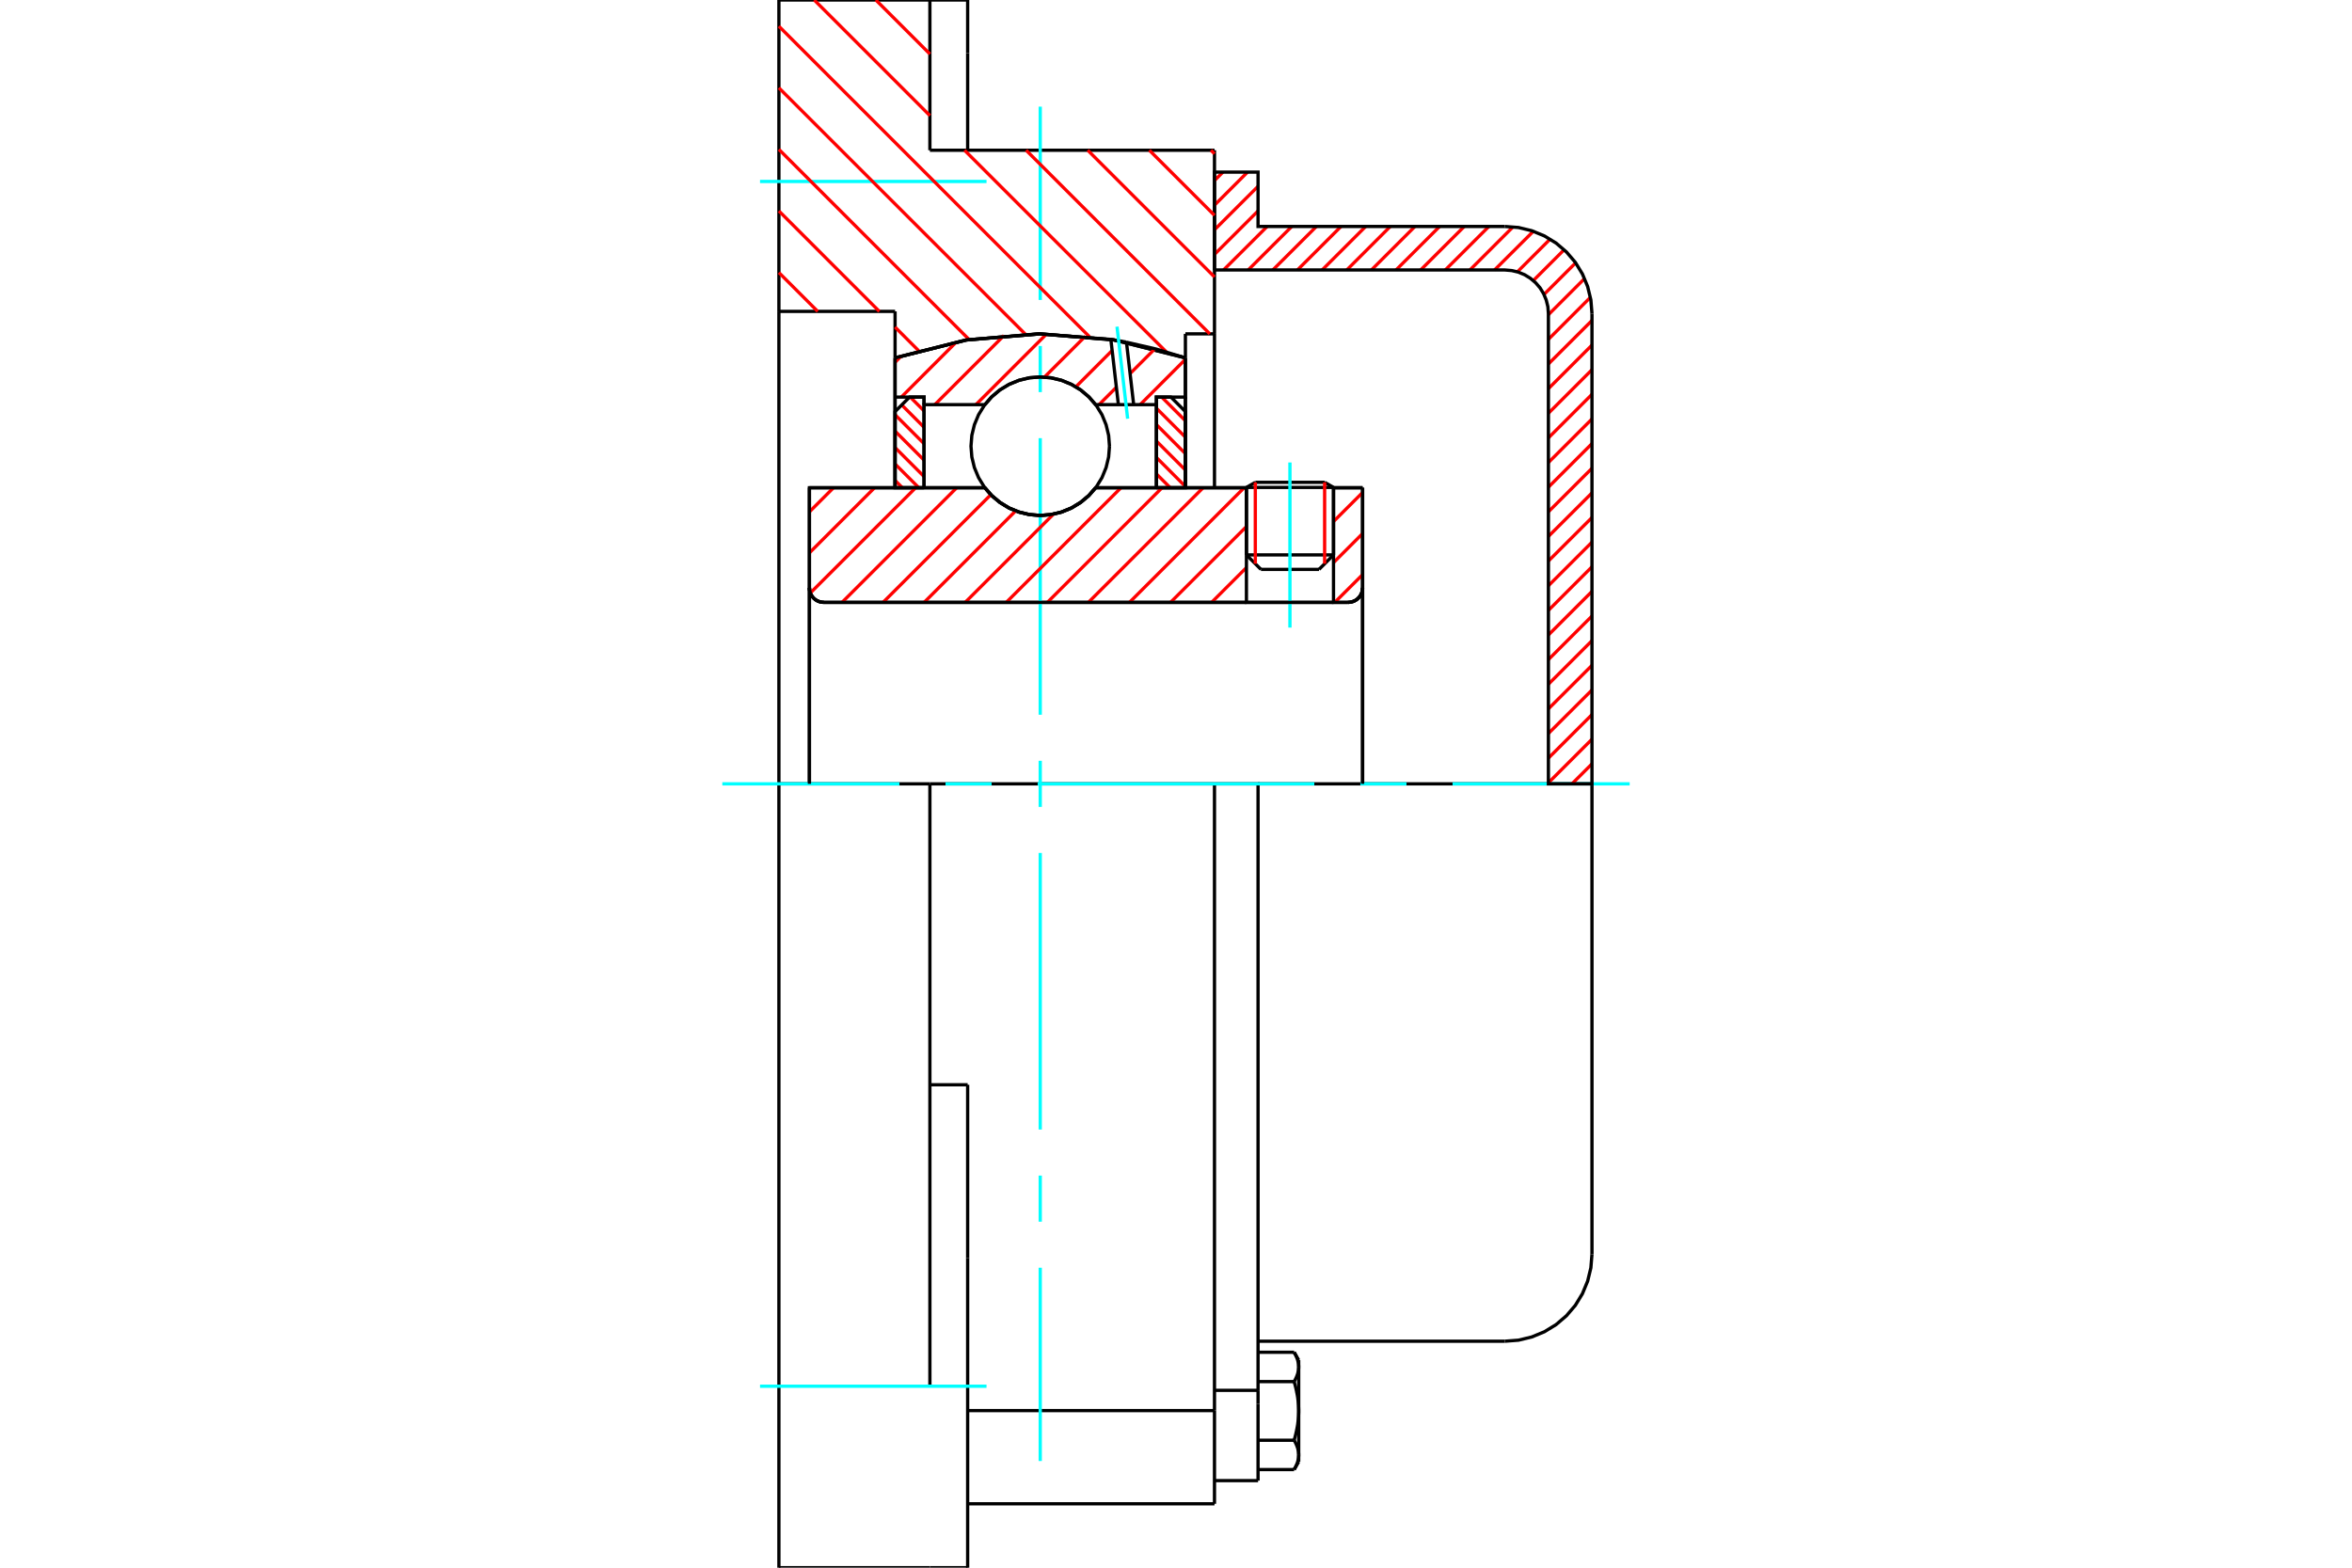 <?xml version="1.0" standalone="no"?>
<!DOCTYPE svg PUBLIC "-//W3C//DTD SVG 1.1//EN"
	"http://www.w3.org/Graphics/SVG/1.1/DTD/svg11.dtd">
<svg xmlns="http://www.w3.org/2000/svg" height="100%" width="100%" viewBox="0 0 36000 24000">
	<rect x="-1800" y="-1200" width="39600" height="26400" style="fill:#FFF"/>
	<g style="fill:none; fill-rule:evenodd" transform="matrix(1 0 0 1 0 0)">
		<g style="fill:none; stroke:#000; stroke-width:50; shape-rendering:geometricPrecision">
			<line x1="20411" y1="7462" x2="19078" y2="7462"/>
			<line x1="19214" y1="7384" x2="20275" y2="7384"/>
			<line x1="19078" y1="8495" x2="20411" y2="8495"/>
			<line x1="20189" y1="8717" x2="19300" y2="8717"/>
			<polyline points="20633,9222 20668,9219 20702,9211 20734,9198 20764,9180 20790,9157 20813,9131 20831,9101 20845,9069 20853,9035 20856,9000"/>
			<line x1="20856" y1="7467" x2="20856" y2="9000"/>
			<line x1="20411" y1="7467" x2="20856" y2="7467"/>
			<line x1="16770" y1="7467" x2="19078" y2="7467"/>
			<polyline points="15074,7467 15182,7590 15308,7694 15448,7779 15600,7840 15759,7878 15922,7891 16085,7878 16245,7840 16396,7779 16537,7694 16662,7590 16770,7467"/>
			<line x1="12389" y1="7467" x2="15074" y2="7467"/>
			<line x1="12389" y1="9000" x2="12389" y2="7467"/>
			<polyline points="12389,9000 12392,9035 12400,9069 12413,9101 12431,9131 12454,9157 12480,9180 12510,9198 12542,9211 12576,9219 12611,9222"/>
			<line x1="20633" y1="9222" x2="12611" y2="9222"/>
			<line x1="20856" y1="9000" x2="20856" y2="12000"/>
			<line x1="12389" y1="9000" x2="12389" y2="12000"/>
			<line x1="19214" y1="7384" x2="19078" y2="7462"/>
			<line x1="20411" y1="7462" x2="20275" y2="7384"/>
			<line x1="20189" y1="8717" x2="20411" y2="8495"/>
			<line x1="19078" y1="8495" x2="19300" y2="8717"/>
			<line x1="19078" y1="7462" x2="19078" y2="8495"/>
			<line x1="20411" y1="8495" x2="20411" y2="7462"/>
			<polyline points="20633,9222 20668,9219 20702,9211 20734,9198 20764,9180 20790,9157 20813,9131 20831,9101 20845,9069 20853,9035 20856,9000"/>
			<polyline points="12389,9000 12392,9035 12400,9069 12413,9101 12431,9131 12454,9157 12480,9180 12510,9198 12542,9211 12576,9219 12611,9222"/>
			<polyline points="18589,23022 18589,21600 18589,21595"/>
			<line x1="14811" y1="21595" x2="18589" y2="21595"/>
			<line x1="14233" y1="2300" x2="18589" y2="2300"/>
			<line x1="18589" y1="12000" x2="18589" y2="21595"/>
			<line x1="18589" y1="12000" x2="14233" y2="12000"/>
			<line x1="14811" y1="16607" x2="14233" y2="16607"/>
			<line x1="14233" y1="12000" x2="11922" y2="12000"/>
			<line x1="13700" y1="4767" x2="11922" y2="4767"/>
			<line x1="13700" y1="5479" x2="13700" y2="4767"/>
			<polyline points="18144,5479 17048,5204 15922,5111 14796,5204 13700,5479"/>
			<line x1="18144" y1="5111" x2="18144" y2="5479"/>
			<line x1="18589" y1="5111" x2="18144" y2="5111"/>
			<line x1="18589" y1="2300" x2="18589" y2="5111"/>
			<line x1="14233" y1="0" x2="14233" y2="2300"/>
			<line x1="11922" y1="0" x2="14233" y2="0"/>
			<line x1="11922" y1="4767" x2="11922" y2="0"/>
			<line x1="18144" y1="5479" x2="18144" y2="7467"/>
			<line x1="13700" y1="7467" x2="13700" y2="5479"/>
			<line x1="18589" y1="5111" x2="18589" y2="7467"/>
			<line x1="11922" y1="12000" x2="11922" y2="4767"/>
			<polyline points="11922,24000 11922,21222 11922,12000"/>
			<line x1="14811" y1="19258" x2="14811" y2="16607"/>
			<line x1="14233" y1="21222" x2="14233" y2="12000"/>
			<line x1="14811" y1="24000" x2="14811" y2="19258"/>
			<line x1="14811" y1="814" x2="14811" y2="0"/>
			<line x1="14811" y1="2300" x2="14811" y2="814"/>
			<line x1="11922" y1="24000" x2="14233" y2="24000"/>
			<line x1="14811" y1="23022" x2="18589" y2="23022"/>
			<line x1="14811" y1="0" x2="14233" y2="0"/>
			<line x1="14233" y1="24000" x2="14811" y2="24000"/>
			<line x1="18589" y1="21285" x2="19256" y2="21285"/>
			<line x1="19256" y1="21490" x2="19256" y2="21285"/>
			<line x1="19256" y1="21600" x2="19256" y2="21490"/>
			<line x1="19256" y1="22667" x2="19256" y2="21600"/>
			<polyline points="19256,21285 19256,12000 18589,12000"/>
			<polyline points="19808,21151 19812,21144 19816,21137 19820,21130 19824,21123 19827,21116 19831,21109 19834,21103 19837,21096 19840,21089 19843,21083 19846,21076 19848,21070 19851,21063 19853,21057 19856,21050 19858,21044 19860,21038 19862,21031 19864,21025 19865,21019 19867,21013 19868,21006 19870,21000 19871,20994 19872,20988 19873,20982 19874,20976 19875,20969 19876,20963 19876,20957 19877,20951 19877,20945 19878,20939 19878,20933 19878,20926"/>
			<polyline points="19878,21600 19878,21588 19878,21575 19877,21563 19877,21551 19876,21538 19876,21526 19875,21514 19874,21502 19873,21489 19872,21477 19871,21465 19870,21452 19868,21440 19867,21427 19865,21415 19864,21403 19862,21390 19860,21377 19858,21365 19856,21352 19853,21339 19851,21326 19848,21314 19846,21301 19843,21287 19840,21274 19837,21261 19834,21248 19831,21234 19827,21221 19824,21207 19820,21193 19816,21179 19812,21165 19808,21151"/>
			<line x1="19878" y1="20926" x2="19878" y2="21600"/>
			<polyline points="19878,22274 19878,22267 19878,22261 19877,22255 19877,22249 19876,22243 19876,22237 19875,22231 19874,22224 19873,22218 19872,22212 19871,22206 19870,22200 19868,22194 19867,22187 19865,22181 19864,22175 19862,22169 19860,22162 19858,22156 19856,22150 19853,22143 19851,22137 19848,22130 19846,22124 19843,22117 19840,22111 19837,22104 19834,22097 19831,22091 19827,22084 19824,22077 19820,22070 19816,22063 19812,22056 19808,22049"/>
			<line x1="19878" y1="21600" x2="19878" y2="22274"/>
			<polyline points="19808,22049 19812,22035 19816,22021 19820,22007 19824,21993 19827,21979 19831,21966 19834,21952 19837,21939 19840,21926 19843,21913 19846,21899 19848,21886 19851,21874 19853,21861 19856,21848 19858,21835 19860,21823 19862,21810 19864,21797 19865,21785 19867,21773 19868,21760 19870,21748 19871,21735 19872,21723 19873,21711 19874,21698 19875,21686 19876,21674 19876,21662 19877,21649 19877,21637 19878,21625 19878,21612 19878,21600"/>
			<line x1="19878" y1="22274" x2="19878" y2="22378"/>
			<polyline points="19808,22498 19812,22491 19816,22484 19820,22477 19824,22470 19827,22463 19831,22456 19834,22450 19837,22443 19840,22436 19843,22430 19846,22423 19848,22417 19851,22410 19853,22404 19856,22398 19858,22391 19860,22385 19862,22379 19864,22372 19865,22366 19867,22360 19868,22354 19870,22347 19871,22341 19872,22335 19873,22329 19874,22323 19875,22317 19876,22310 19876,22304 19877,22298 19877,22292 19878,22286 19878,22280 19878,22274"/>
			<polyline points="19878,20926 19878,20920 19878,20914 19877,20908 19877,20902 19876,20896 19876,20889 19875,20883 19874,20877 19873,20871 19872,20865 19871,20859 19870,20853 19868,20846 19867,20840 19865,20834 19864,20828 19862,20821 19860,20815 19858,20809 19856,20802 19853,20796 19851,20790 19848,20783 19846,20777 19843,20770 19840,20764 19837,20757 19834,20750 19831,20744 19827,20737 19824,20730 19820,20723 19816,20716 19812,20709 19808,20702"/>
			<line x1="19878" y1="20822" x2="19878" y2="20926"/>
			<line x1="19256" y1="22498" x2="19808" y2="22498"/>
			<line x1="19256" y1="22049" x2="19808" y2="22049"/>
			<line x1="19256" y1="21151" x2="19808" y2="21151"/>
			<line x1="19256" y1="20702" x2="19808" y2="20702"/>
			<polyline points="24367,12000 23033,12000 19256,12000"/>
			<line x1="24367" y1="19200" x2="24367" y2="12000"/>
			<line x1="18589" y1="22667" x2="19256" y2="22667"/>
			<line x1="19808" y1="22498" x2="19878" y2="22378"/>
			<line x1="19878" y1="20822" x2="19808" y2="20702"/>
			<polyline points="23033,20533 23242,20517 23445,20468 23639,20388 23817,20279 23976,20143 24112,19984 24221,19805 24301,19612 24350,19409 24367,19200"/>
			<line x1="19256" y1="20533" x2="23033" y2="20533"/>
		</g>
		<g style="fill:none; stroke:#0FF; stroke-width:50; shape-rendering:geometricPrecision">
			<line x1="19744" y1="9608" x2="19744" y2="7080"/>
			<line x1="15922" y1="22367" x2="15922" y2="19408"/>
			<line x1="15922" y1="18703" x2="15922" y2="17997"/>
			<line x1="15922" y1="17292" x2="15922" y2="13058"/>
			<line x1="15922" y1="12353" x2="15922" y2="11647"/>
			<line x1="15922" y1="10942" x2="15922" y2="6708"/>
			<line x1="15922" y1="6003" x2="15922" y2="5297"/>
			<line x1="15922" y1="4592" x2="15922" y2="1633"/>
			<line x1="11056" y1="12000" x2="13767" y2="12000"/>
			<line x1="14472" y1="12000" x2="15178" y2="12000"/>
			<line x1="15883" y1="12000" x2="20117" y2="12000"/>
			<line x1="20822" y1="12000" x2="21528" y2="12000"/>
			<line x1="22233" y1="12000" x2="24944" y2="12000"/>
			<line x1="11633" y1="2778" x2="15100" y2="2778"/>
			<line x1="11633" y1="21222" x2="15100" y2="21222"/>
		</g>
		<g style="fill:none; stroke:#F00; stroke-width:50; shape-rendering:geometricPrecision">
			<line x1="24367" y1="11694" x2="24061" y2="12000"/>
			<line x1="24367" y1="11317" x2="23700" y2="11984"/>
			<line x1="24367" y1="10940" x2="23700" y2="11606"/>
			<line x1="24367" y1="10563" x2="23700" y2="11229"/>
			<line x1="24367" y1="10186" x2="23700" y2="10852"/>
			<line x1="24367" y1="9808" x2="23700" y2="10475"/>
			<line x1="24367" y1="9431" x2="23700" y2="10098"/>
			<line x1="24367" y1="9054" x2="23700" y2="9721"/>
			<line x1="24367" y1="8677" x2="23700" y2="9344"/>
			<line x1="24367" y1="8300" x2="23700" y2="8967"/>
			<line x1="24367" y1="7923" x2="23700" y2="8589"/>
			<line x1="24367" y1="7546" x2="23700" y2="8212"/>
			<line x1="24367" y1="7169" x2="23700" y2="7835"/>
			<line x1="24367" y1="6791" x2="23700" y2="7458"/>
			<line x1="24367" y1="6414" x2="23700" y2="7081"/>
			<line x1="24367" y1="6037" x2="23700" y2="6704"/>
			<line x1="24367" y1="5660" x2="23700" y2="6327"/>
			<line x1="24367" y1="5283" x2="23700" y2="5950"/>
			<line x1="24367" y1="4906" x2="23700" y2="5572"/>
			<line x1="24343" y1="4552" x2="23700" y2="5195"/>
			<line x1="24254" y1="4264" x2="23700" y2="4818"/>
			<line x1="24117" y1="4024" x2="23633" y2="4508"/>
			<line x1="23941" y1="3823" x2="23469" y2="4295"/>
			<line x1="23726" y1="3661" x2="23225" y2="4162"/>
			<line x1="23469" y1="3541" x2="22876" y2="4133"/>
			<line x1="23159" y1="3473" x2="22499" y2="4133"/>
			<line x1="22789" y1="3467" x2="22122" y2="4133"/>
			<line x1="22412" y1="3467" x2="21745" y2="4133"/>
			<line x1="22035" y1="3467" x2="21368" y2="4133"/>
			<line x1="21657" y1="3467" x2="20991" y2="4133"/>
			<line x1="21280" y1="3467" x2="20614" y2="4133"/>
			<line x1="20903" y1="3467" x2="20237" y2="4133"/>
			<line x1="20526" y1="3467" x2="19859" y2="4133"/>
			<line x1="20149" y1="3467" x2="19482" y2="4133"/>
			<line x1="19772" y1="3467" x2="19105" y2="4133"/>
			<line x1="19395" y1="3467" x2="18728" y2="4133"/>
			<line x1="19256" y1="3229" x2="18589" y2="3895"/>
			<line x1="19256" y1="2852" x2="18589" y2="3518"/>
			<line x1="19095" y1="2635" x2="18589" y2="3141"/>
			<line x1="18718" y1="2635" x2="18589" y2="2764"/>
		</g>
		<g style="fill:none; stroke:#000; stroke-width:50; shape-rendering:geometricPrecision">
			<polyline points="18589,4133 18589,2635 19256,2635 19256,3467 23033,3467"/>
			<polyline points="24367,4800 24350,4591 24301,4388 24221,4195 24112,4016 23976,3857 23817,3721 23639,3612 23445,3532 23242,3483 23033,3467"/>
			<polyline points="24367,4800 24367,12000 23700,12000 23700,4800 23692,4696 23667,4594 23627,4497 23573,4408 23505,4329 23425,4261 23336,4206 23239,4166 23138,4142 23033,4133 18589,4133"/>
		</g>
		<g style="fill:none; stroke:#F00; stroke-width:50; shape-rendering:geometricPrecision">
			<line x1="18535" y1="2300" x2="18589" y2="2354"/>
			<line x1="17592" y1="2300" x2="18589" y2="3297"/>
			<line x1="16649" y1="2300" x2="18589" y2="4240"/>
			<line x1="13406" y1="0" x2="14233" y2="827"/>
			<line x1="15706" y1="2300" x2="18517" y2="5111"/>
			<line x1="12463" y1="0" x2="14233" y2="1770"/>
			<line x1="14763" y1="2300" x2="17854" y2="5390"/>
			<line x1="11922" y1="402" x2="16676" y2="5156"/>
			<line x1="11922" y1="1345" x2="15695" y2="5117"/>
			<line x1="11922" y1="2287" x2="14835" y2="5200"/>
			<line x1="11922" y1="3230" x2="13459" y2="4767"/>
			<line x1="13700" y1="5008" x2="14062" y2="5370"/>
			<line x1="11922" y1="4173" x2="12516" y2="4767"/>
		</g>
		<g style="fill:none; stroke:#000; stroke-width:50; shape-rendering:geometricPrecision">
			<polyline points="18144,5479 17048,5204 15922,5111 14796,5204 13700,5479"/>
		</g>
		<g style="fill:none; stroke:#F00; stroke-width:50; shape-rendering:geometricPrecision">
			<line x1="20275" y1="7384" x2="20275" y2="8631"/>
			<line x1="19214" y1="8631" x2="19214" y2="7384"/>
			<line x1="13700" y1="7355" x2="13812" y2="7467"/>
			<line x1="13700" y1="7103" x2="14064" y2="7467"/>
			<line x1="13700" y1="6852" x2="14144" y2="7296"/>
			<line x1="13700" y1="6600" x2="14144" y2="7045"/>
			<line x1="13700" y1="6349" x2="14144" y2="6793"/>
			<line x1="13802" y1="6199" x2="14144" y2="6542"/>
			<line x1="13932" y1="6079" x2="14144" y2="6291"/>
		</g>
		<g style="fill:none; stroke:#000; stroke-width:50; shape-rendering:geometricPrecision">
			<polyline points="14144,7467 14144,6079 13922,6079 13700,6301 13700,7467 14144,7467"/>
		</g>
		<g style="fill:none; stroke:#F00; stroke-width:50; shape-rendering:geometricPrecision">
			<line x1="17781" y1="6079" x2="18144" y2="6442"/>
			<line x1="17700" y1="6249" x2="18144" y2="6693"/>
			<line x1="17700" y1="6500" x2="18144" y2="6945"/>
			<line x1="17700" y1="6752" x2="18144" y2="7196"/>
			<line x1="17700" y1="7003" x2="18144" y2="7448"/>
			<line x1="17700" y1="7255" x2="17912" y2="7467"/>
		</g>
		<g style="fill:none; stroke:#000; stroke-width:50; shape-rendering:geometricPrecision">
			<polyline points="17700,7467 17700,6079 17922,6079 18144,6301 18144,7467 17700,7467"/>
			<polyline points="16982,6831 16969,6665 16930,6503 16867,6349 16780,6208 16672,6081 16545,5973 16403,5886 16250,5823 16088,5784 15922,5771 15756,5784 15595,5823 15441,5886 15299,5973 15173,6081 15065,6208 14978,6349 14914,6503 14875,6665 14862,6831 14875,6996 14914,7158 14978,7312 15065,7454 15173,7580 15299,7688 15441,7775 15595,7839 15756,7878 15922,7891 16088,7878 16250,7839 16403,7775 16545,7688 16672,7580 16780,7454 16867,7312 16930,7158 16969,6996 16982,6831"/>
		</g>
		<g style="fill:none; stroke:#F00; stroke-width:50; shape-rendering:geometricPrecision">
			<line x1="18144" y1="5501" x2="17451" y2="6195"/>
			<line x1="17677" y1="5340" x2="17297" y2="5720"/>
			<line x1="17087" y1="5929" x2="16822" y2="6195"/>
			<line x1="17022" y1="5366" x2="16467" y2="5922"/>
			<line x1="16613" y1="5147" x2="15987" y2="5773"/>
			<line x1="16017" y1="5115" x2="14937" y2="6195"/>
			<line x1="15367" y1="5136" x2="14308" y2="6195"/>
			<line x1="14639" y1="5235" x2="13796" y2="6079"/>
			<line x1="13797" y1="5449" x2="13700" y2="5546"/>
		</g>
		<g style="fill:none; stroke:#000; stroke-width:50; shape-rendering:geometricPrecision">
			<polyline points="13700,7467 13700,6079 13700,5479"/>
			<polyline points="17003,5196 15891,5111 14781,5206 13700,5479"/>
			<polyline points="17242,5239 17123,5216 17003,5196"/>
			<polyline points="18144,5479 17697,5344 17242,5239"/>
			<polyline points="18144,5479 18144,6079 17700,6079 17700,6195 17700,7467"/>
			<polyline points="17700,6195 17352,6195 17118,6195 16770,6195 16662,6072 16537,5967 16396,5883 16245,5821 16085,5783 15922,5771 15759,5783 15600,5821 15448,5883 15308,5967 15182,6072 15074,6195 14144,6195 14144,7467"/>
			<polyline points="14144,6195 14144,6079 13700,6079"/>
			<line x1="18144" y1="6079" x2="18144" y2="7467"/>
		</g>
		<g style="fill:none; stroke:#0FF; stroke-width:50; shape-rendering:geometricPrecision">
			<line x1="17260" y1="6410" x2="17097" y2="5001"/>
		</g>
		<g style="fill:none; stroke:#000; stroke-width:50; shape-rendering:geometricPrecision">
			<line x1="17118" y1="6195" x2="17003" y2="5196"/>
			<line x1="17352" y1="6195" x2="17242" y2="5239"/>
		</g>
		<g style="fill:none; stroke:#F00; stroke-width:50; shape-rendering:geometricPrecision">
			<line x1="20856" y1="8797" x2="20430" y2="9222"/>
			<line x1="20856" y1="8168" x2="20411" y2="8613"/>
			<line x1="20856" y1="7540" x2="20411" y2="7984"/>
			<line x1="19078" y1="8689" x2="18545" y2="9222"/>
			<line x1="19078" y1="8061" x2="17916" y2="9222"/>
			<line x1="19043" y1="7467" x2="17288" y2="9222"/>
			<line x1="18415" y1="7467" x2="16659" y2="9222"/>
			<line x1="17786" y1="7467" x2="16031" y2="9222"/>
			<line x1="17158" y1="7467" x2="15402" y2="9222"/>
			<line x1="16125" y1="7871" x2="14773" y2="9222"/>
			<line x1="15546" y1="7821" x2="14145" y2="9222"/>
			<line x1="15166" y1="7573" x2="13516" y2="9222"/>
			<line x1="14643" y1="7467" x2="12888" y2="9222"/>
			<line x1="14015" y1="7467" x2="12403" y2="9078"/>
			<line x1="13386" y1="7467" x2="12389" y2="8464"/>
			<line x1="12758" y1="7467" x2="12389" y2="7836"/>
		</g>
		<g style="fill:none; stroke:#000; stroke-width:50; shape-rendering:geometricPrecision">
			<line x1="20856" y1="12000" x2="20856" y2="7467"/>
			<polyline points="20633,9222 20668,9219 20702,9211 20734,9198 20764,9180 20790,9157 20813,9131 20831,9101 20845,9069 20853,9035 20856,9000"/>
			<polyline points="20633,9222 20411,9222 20411,7467"/>
			<polyline points="20411,9222 19078,9222 19078,7467"/>
			<line x1="19078" y1="9222" x2="12611" y2="9222"/>
			<polyline points="12389,9000 12392,9035 12400,9069 12413,9101 12431,9131 12454,9157 12480,9180 12510,9198 12542,9211 12576,9219 12611,9222"/>
			<polyline points="12389,9000 12389,7467 12833,7467 15074,7467 15182,7590 15308,7694 15448,7779 15600,7840 15759,7878 15922,7891 16085,7878 16245,7840 16396,7779 16537,7694 16662,7590 16770,7467 19078,7467"/>
			<line x1="20411" y1="7467" x2="20856" y2="7467"/>
			<line x1="12389" y1="12000" x2="12389" y2="9000"/>
		</g>
	</g>
</svg>
